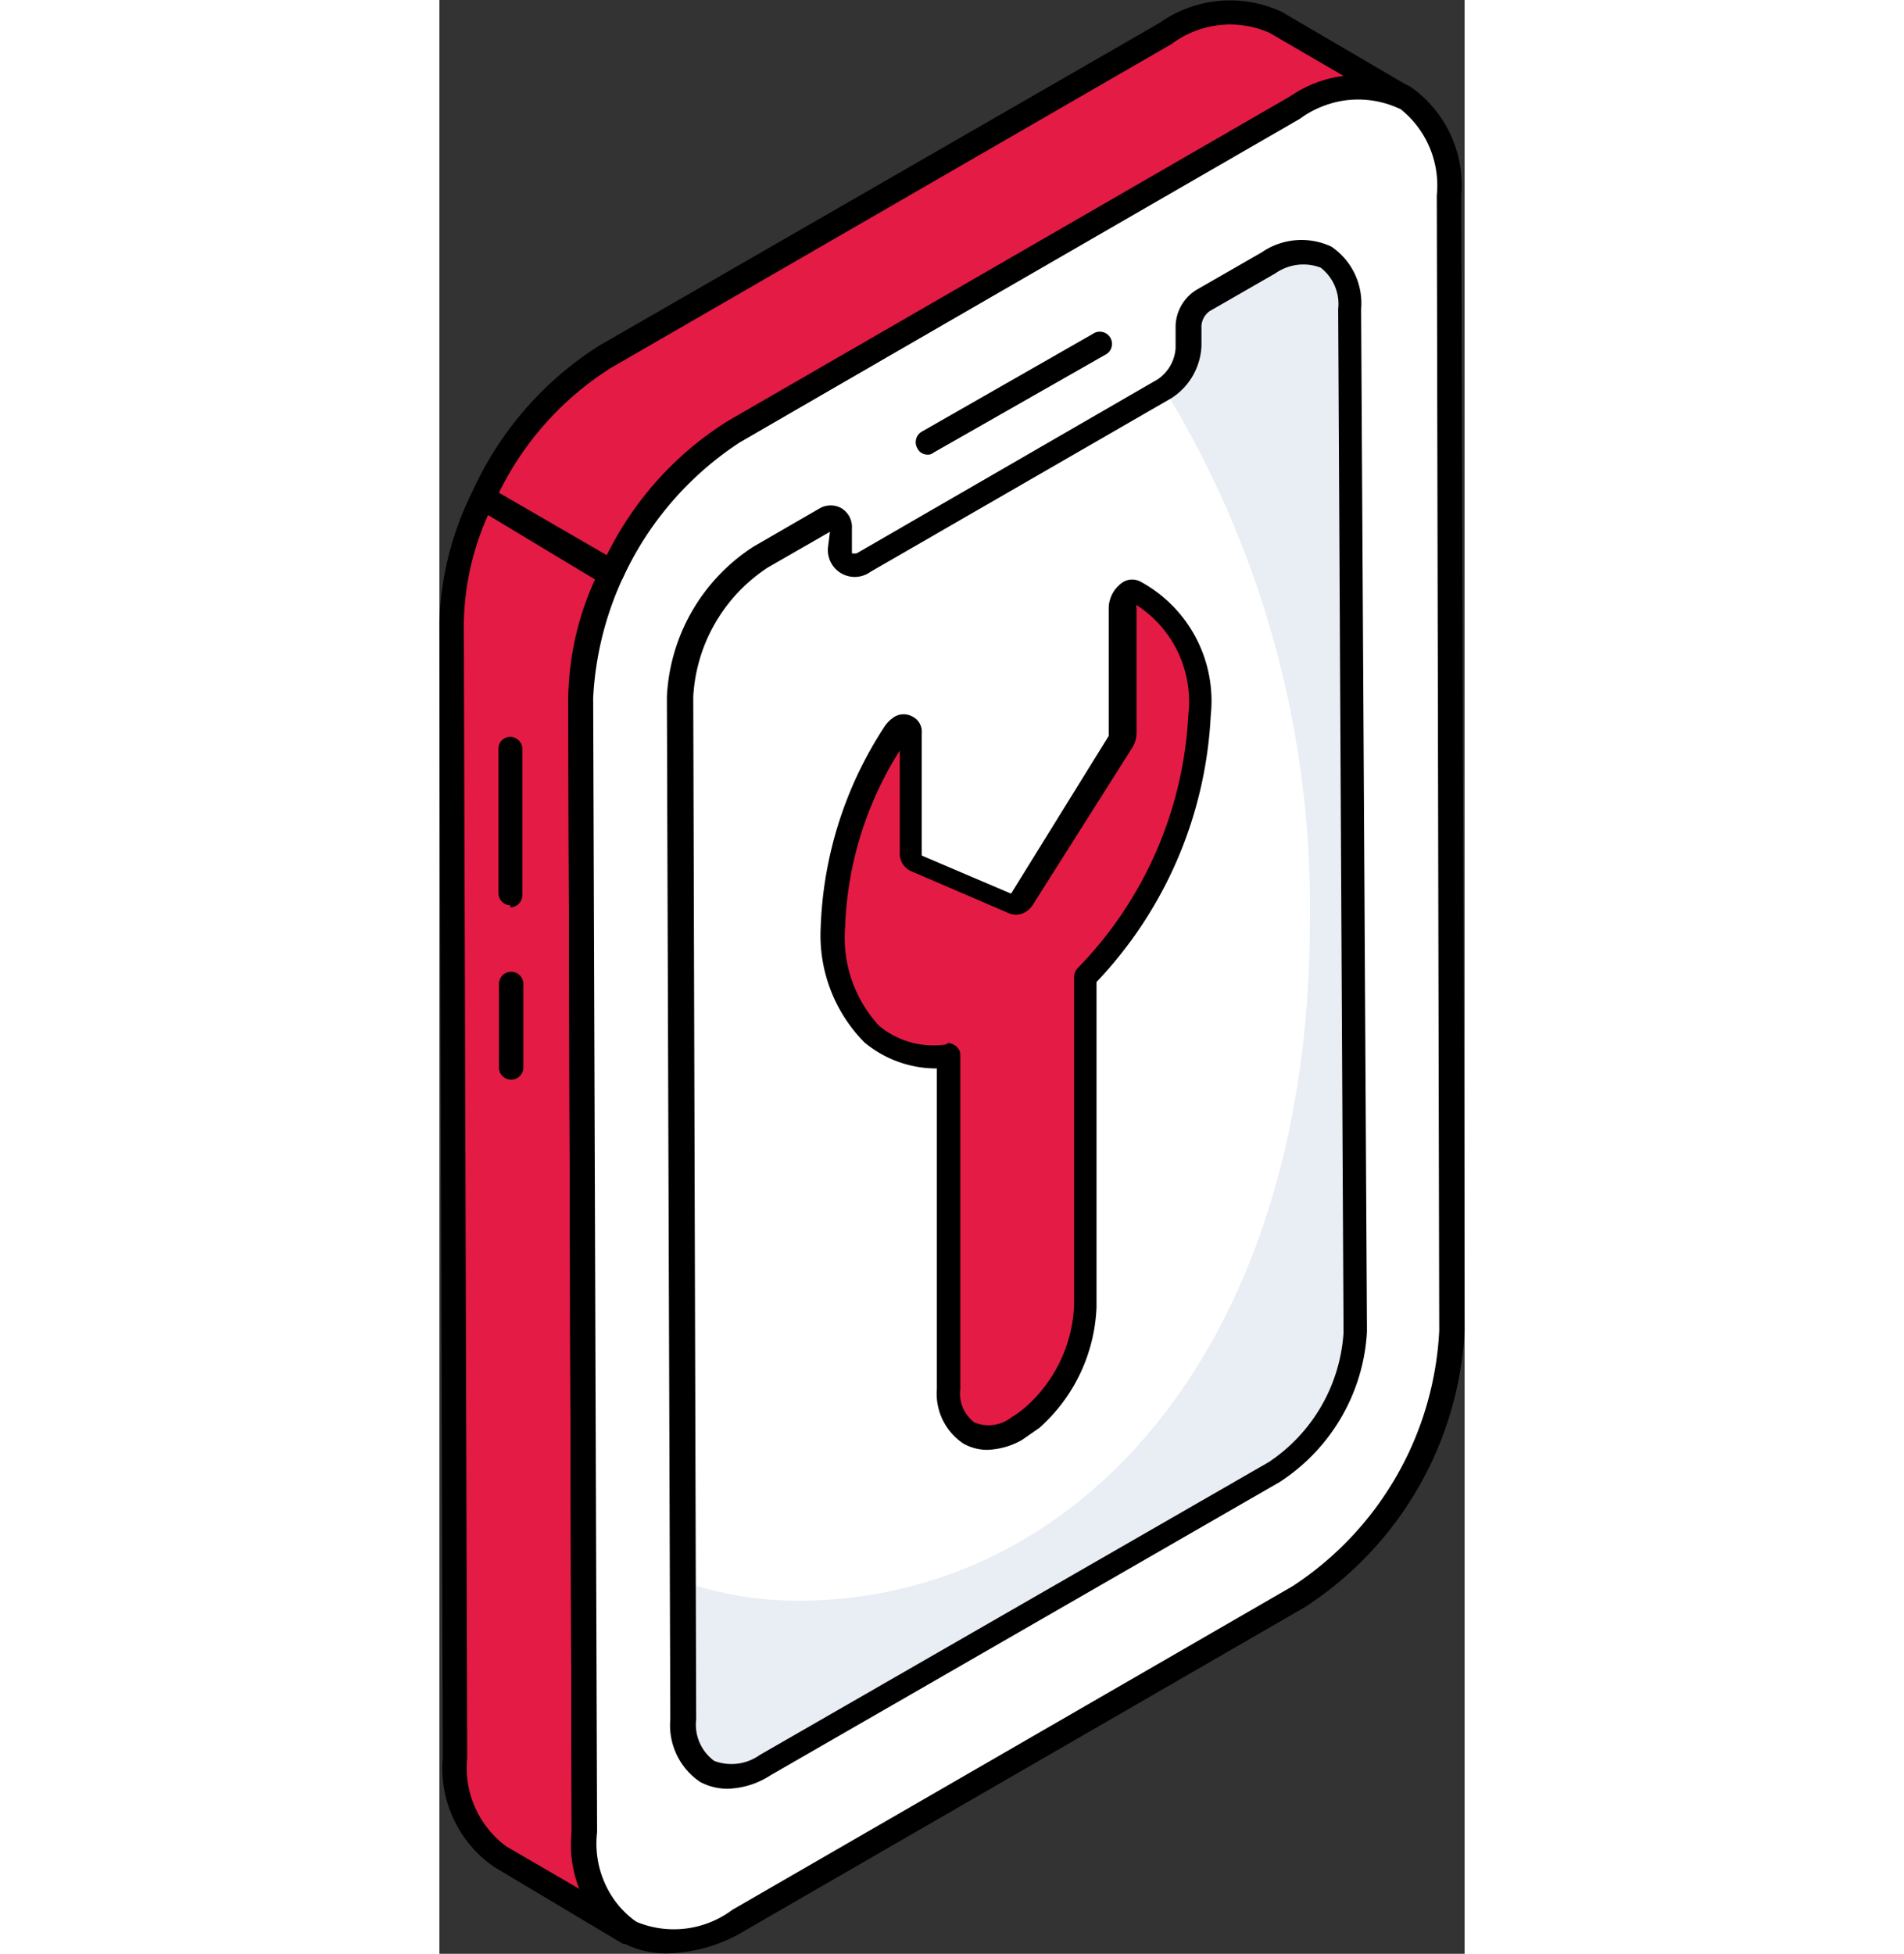<svg width="39" xmlns="http://www.w3.org/2000/svg" viewBox="0 0 21 40.01"><rect x="0" y="0" width="21" height="40.01" fill="#333333" stroke="none"/><defs><style>.cls-1{fill:#fff;}.cls-2{fill:#e9edf4;}.cls-3{fill:#e41b45;}</style></defs><g id="Слой_2" data-name="Слой 2"><g id="Слой_1-2" data-name="Слой 1"><path class="cls-1" d="M17.51,2.21c1.74-1,3.16-.2,3.17,1.8l.07,23.24A7,7,0,0,1,17.6,32.7L6.12,39.33c-1.74,1-3.16.2-3.16-1.81L2.89,14.29A6.94,6.94,0,0,1,6,8.84Z"/><path class="cls-1" d="M17,5.38c.92-.53,1.67-.1,1.67,1l.07,20.94a3.69,3.69,0,0,1-1.66,2.87l-10.43,6c-.91.52-1.66.1-1.67-.95L4.91,14.27a3.63,3.63,0,0,1,1.65-2.86l1.35-.78c.16-.1.29,0,.29.17v.41c0,.32.22.44.49.28l6.17-3.56a1.08,1.08,0,0,0,.49-.85V6.67a.64.64,0,0,1,.29-.51Z"/><path class="cls-2" d="M18.72,27.27a3.66,3.66,0,0,1-1.65,2.87l-10.43,6c-.91.53-1.66.1-1.67-1V32.38a7.26,7.26,0,0,0,2.36.4c5.8,0,10.5-5.25,10.5-13.92a20.27,20.27,0,0,0-3-10.92,1.13,1.13,0,0,0,.49-.86V6.67a.64.64,0,0,1,.29-.51L17,5.38c.91-.52,1.66-.1,1.66,1Z"/><path class="cls-3" d="M.32,36a2.19,2.19,0,0,0,.93,2l2.63,1.54a2.2,2.2,0,0,1-.92-2L2.88,14.28a6.14,6.14,0,0,1,.65-2.56L.9,10.19a6,6,0,0,0-.65,2.57"/><path class="cls-3" d="M6,8.84,17.51,2.22A2.22,2.22,0,0,1,19.76,2L17.12.46a2.22,2.22,0,0,0-2.24.22L3.4,7.31A6.62,6.62,0,0,0,.9,10.19l2.63,1.53A6.75,6.75,0,0,1,6,8.84Z"/><path d="M4.71,40a1.89,1.89,0,0,1-1-.24,2.43,2.43,0,0,1-1-2.25L2.64,14.29A7.19,7.19,0,0,1,5.91,8.63L17.39,2a2.46,2.46,0,0,1,2.49-.23A2.45,2.45,0,0,1,20.93,4L21,27.25a7.19,7.19,0,0,1-3.27,5.66L6.25,39.54A3.17,3.17,0,0,1,4.71,40ZM18.93,2a2.59,2.59,0,0,0-1.29.4L6.15,9.06a6.67,6.67,0,0,0-3,5.23l.08,23.23A2,2,0,0,0,4,39.34a2,2,0,0,0,2-.23l11.48-6.63a6.65,6.65,0,0,0,3-5.23L20.43,4a2,2,0,0,0-.8-1.81A1.48,1.48,0,0,0,18.93,2Zm-1.42.18h0Z"/><path d="M5.9,36.63a1.19,1.19,0,0,1-.56-.14,1.4,1.4,0,0,1-.61-1.28L4.66,14.27a3.88,3.88,0,0,1,1.78-3.08l1.35-.78a.45.45,0,0,1,.45,0,.45.45,0,0,1,.21.41v.41c0,.07,0,.1,0,.1h0a.25.25,0,0,0,.1,0l6.16-3.56a.84.84,0,0,0,.37-.64V6.67a.9.9,0,0,1,.42-.73l1.34-.77a1.44,1.44,0,0,1,1.43-.12,1.4,1.4,0,0,1,.61,1.28L19,27.27a3.93,3.93,0,0,1-1.79,3.08l-10.42,6A1.7,1.7,0,0,1,5.9,36.63ZM8,10.89l-1.27.73a3.38,3.38,0,0,0-1.53,2.65l.06,20.94a.92.92,0,0,0,.37.85,1,1,0,0,0,.93-.12l10.43-6a3.45,3.45,0,0,0,1.53-2.65L18.41,6.33a.94.94,0,0,0-.36-.85,1,1,0,0,0-.93.12l-1.34.77a.4.4,0,0,0-.17.3v.41A1.34,1.34,0,0,1,15,8.15L8.83,11.71a.55.55,0,0,1-.87-.5Z"/><path d="M3.88,39.8a.2.2,0,0,1-.13,0h0L1.12,38.23A2.45,2.45,0,0,1,.07,36L0,12.76a6.37,6.37,0,0,1,.67-2.68A.27.27,0,0,1,.82,10,.24.24,0,0,1,1,10l2.64,1.53a.25.25,0,0,1,.1.32,5.85,5.85,0,0,0-.63,2.45l.08,23.24A2,2,0,0,0,4,39.33a.25.25,0,0,1,.09.34A.26.26,0,0,1,3.88,39.8ZM.5,12.76.57,36a2,2,0,0,0,.8,1.81l1.53.89a3.26,3.26,0,0,1-.19-1.17L2.64,14.29a6,6,0,0,1,.57-2.47L1,10.54A5.64,5.64,0,0,0,.5,12.76Z"/><path d="M3.53,12a.27.27,0,0,1-.12,0L.77,10.41a.27.27,0,0,1-.1-.33,6.91,6.91,0,0,1,2.6-3L14.75.47a2.5,2.5,0,0,1,2.5-.23l2.63,1.54a.25.25,0,0,1,.09.34.27.27,0,0,1-.34.09,2,2,0,0,0-2,.22L6.16,9.05a6.38,6.38,0,0,0-2.4,2.78.27.27,0,0,1-.15.13ZM1.22,10.09l2.21,1.28A6.75,6.75,0,0,1,5.91,8.62h0L17.38,2a3.66,3.66,0,0,1,1.15-.44L17,.67A2,2,0,0,0,15,.9L3.52,7.53A6.29,6.29,0,0,0,1.22,10.09Z"/><path d="M10,9.31a.23.23,0,0,1-.21-.13.25.25,0,0,1,.09-.34l3.5-2a.25.25,0,1,1,.25.43l-3.51,2A.17.17,0,0,1,10,9.31Z"/><path d="M1.47,22.11a.25.25,0,0,1-.25-.25V20.15a.25.25,0,0,1,.25-.25h0a.25.25,0,0,1,.25.24v1.72a.25.25,0,0,1-.25.25Z"/><path d="M1.46,18.54a.25.25,0,0,1-.25-.25V15.34a.24.24,0,0,1,.24-.25h0a.25.25,0,0,1,.25.24v3a.25.25,0,0,1-.25.25Z"/><path class="cls-3" d="M14.17,12.13a.11.11,0,0,1,.12,0,2.52,2.52,0,0,1,1.29,2.51A8.33,8.33,0,0,1,13.24,20l0,6.76A3.24,3.24,0,0,1,12.18,29a2.1,2.1,0,0,1-.33.22,1,1,0,0,1-1,.11,1,1,0,0,1-.42-.91l0-6.83C9,21.77,8.06,20.78,8.06,19a7.7,7.7,0,0,1,1.26-4,.4.4,0,0,1,.13-.13c.09,0,.18,0,.18.11v2.58a.12.12,0,0,0,.06.12l2,.86a.17.17,0,0,0,.12,0,.34.34,0,0,0,.12-.12l2-3.16A.41.41,0,0,0,14,15V12.44A.4.4,0,0,1,14.17,12.13Z"/><path d="M11.22,29.69a1,1,0,0,1-.49-.13,1.23,1.23,0,0,1-.54-1.12l0-6.56a2.31,2.31,0,0,1-1.48-.53A3.12,3.12,0,0,1,7.81,19a8,8,0,0,1,1.3-4.11.7.7,0,0,1,.21-.21.37.37,0,0,1,.38,0,.34.34,0,0,1,.18.33v2.51l1.83.78,2-3.23V12.44a.65.65,0,0,1,.31-.53h0a.37.37,0,0,1,.34,0,2.78,2.78,0,0,1,1.44,2.74,8.53,8.53,0,0,1-2.34,5.46l0,6.66a3.49,3.49,0,0,1-1.17,2.47l-.36.25A1.55,1.55,0,0,1,11.22,29.69Zm-.8-8.33a.28.28,0,0,1,.17.07.23.23,0,0,1,.08.18l0,6.83a.74.74,0,0,0,.29.69.76.76,0,0,0,.75-.1,2.32,2.32,0,0,0,.29-.21,2.94,2.94,0,0,0,1-2.08L13,20a.28.28,0,0,1,.07-.17,8,8,0,0,0,2.27-5.19,2.35,2.35,0,0,0-1.06-2.25.13.13,0,0,0,0,.07V15a.58.58,0,0,1-.1.33l-2,3.16a.48.48,0,0,1-.2.2.38.38,0,0,1-.34,0l-2-.86a.39.39,0,0,1-.21-.35V15.37A7.22,7.22,0,0,0,8.31,19,2.66,2.66,0,0,0,9,21a1.74,1.74,0,0,0,1.37.39Zm3.77-9h0Z"/></g></g></svg>